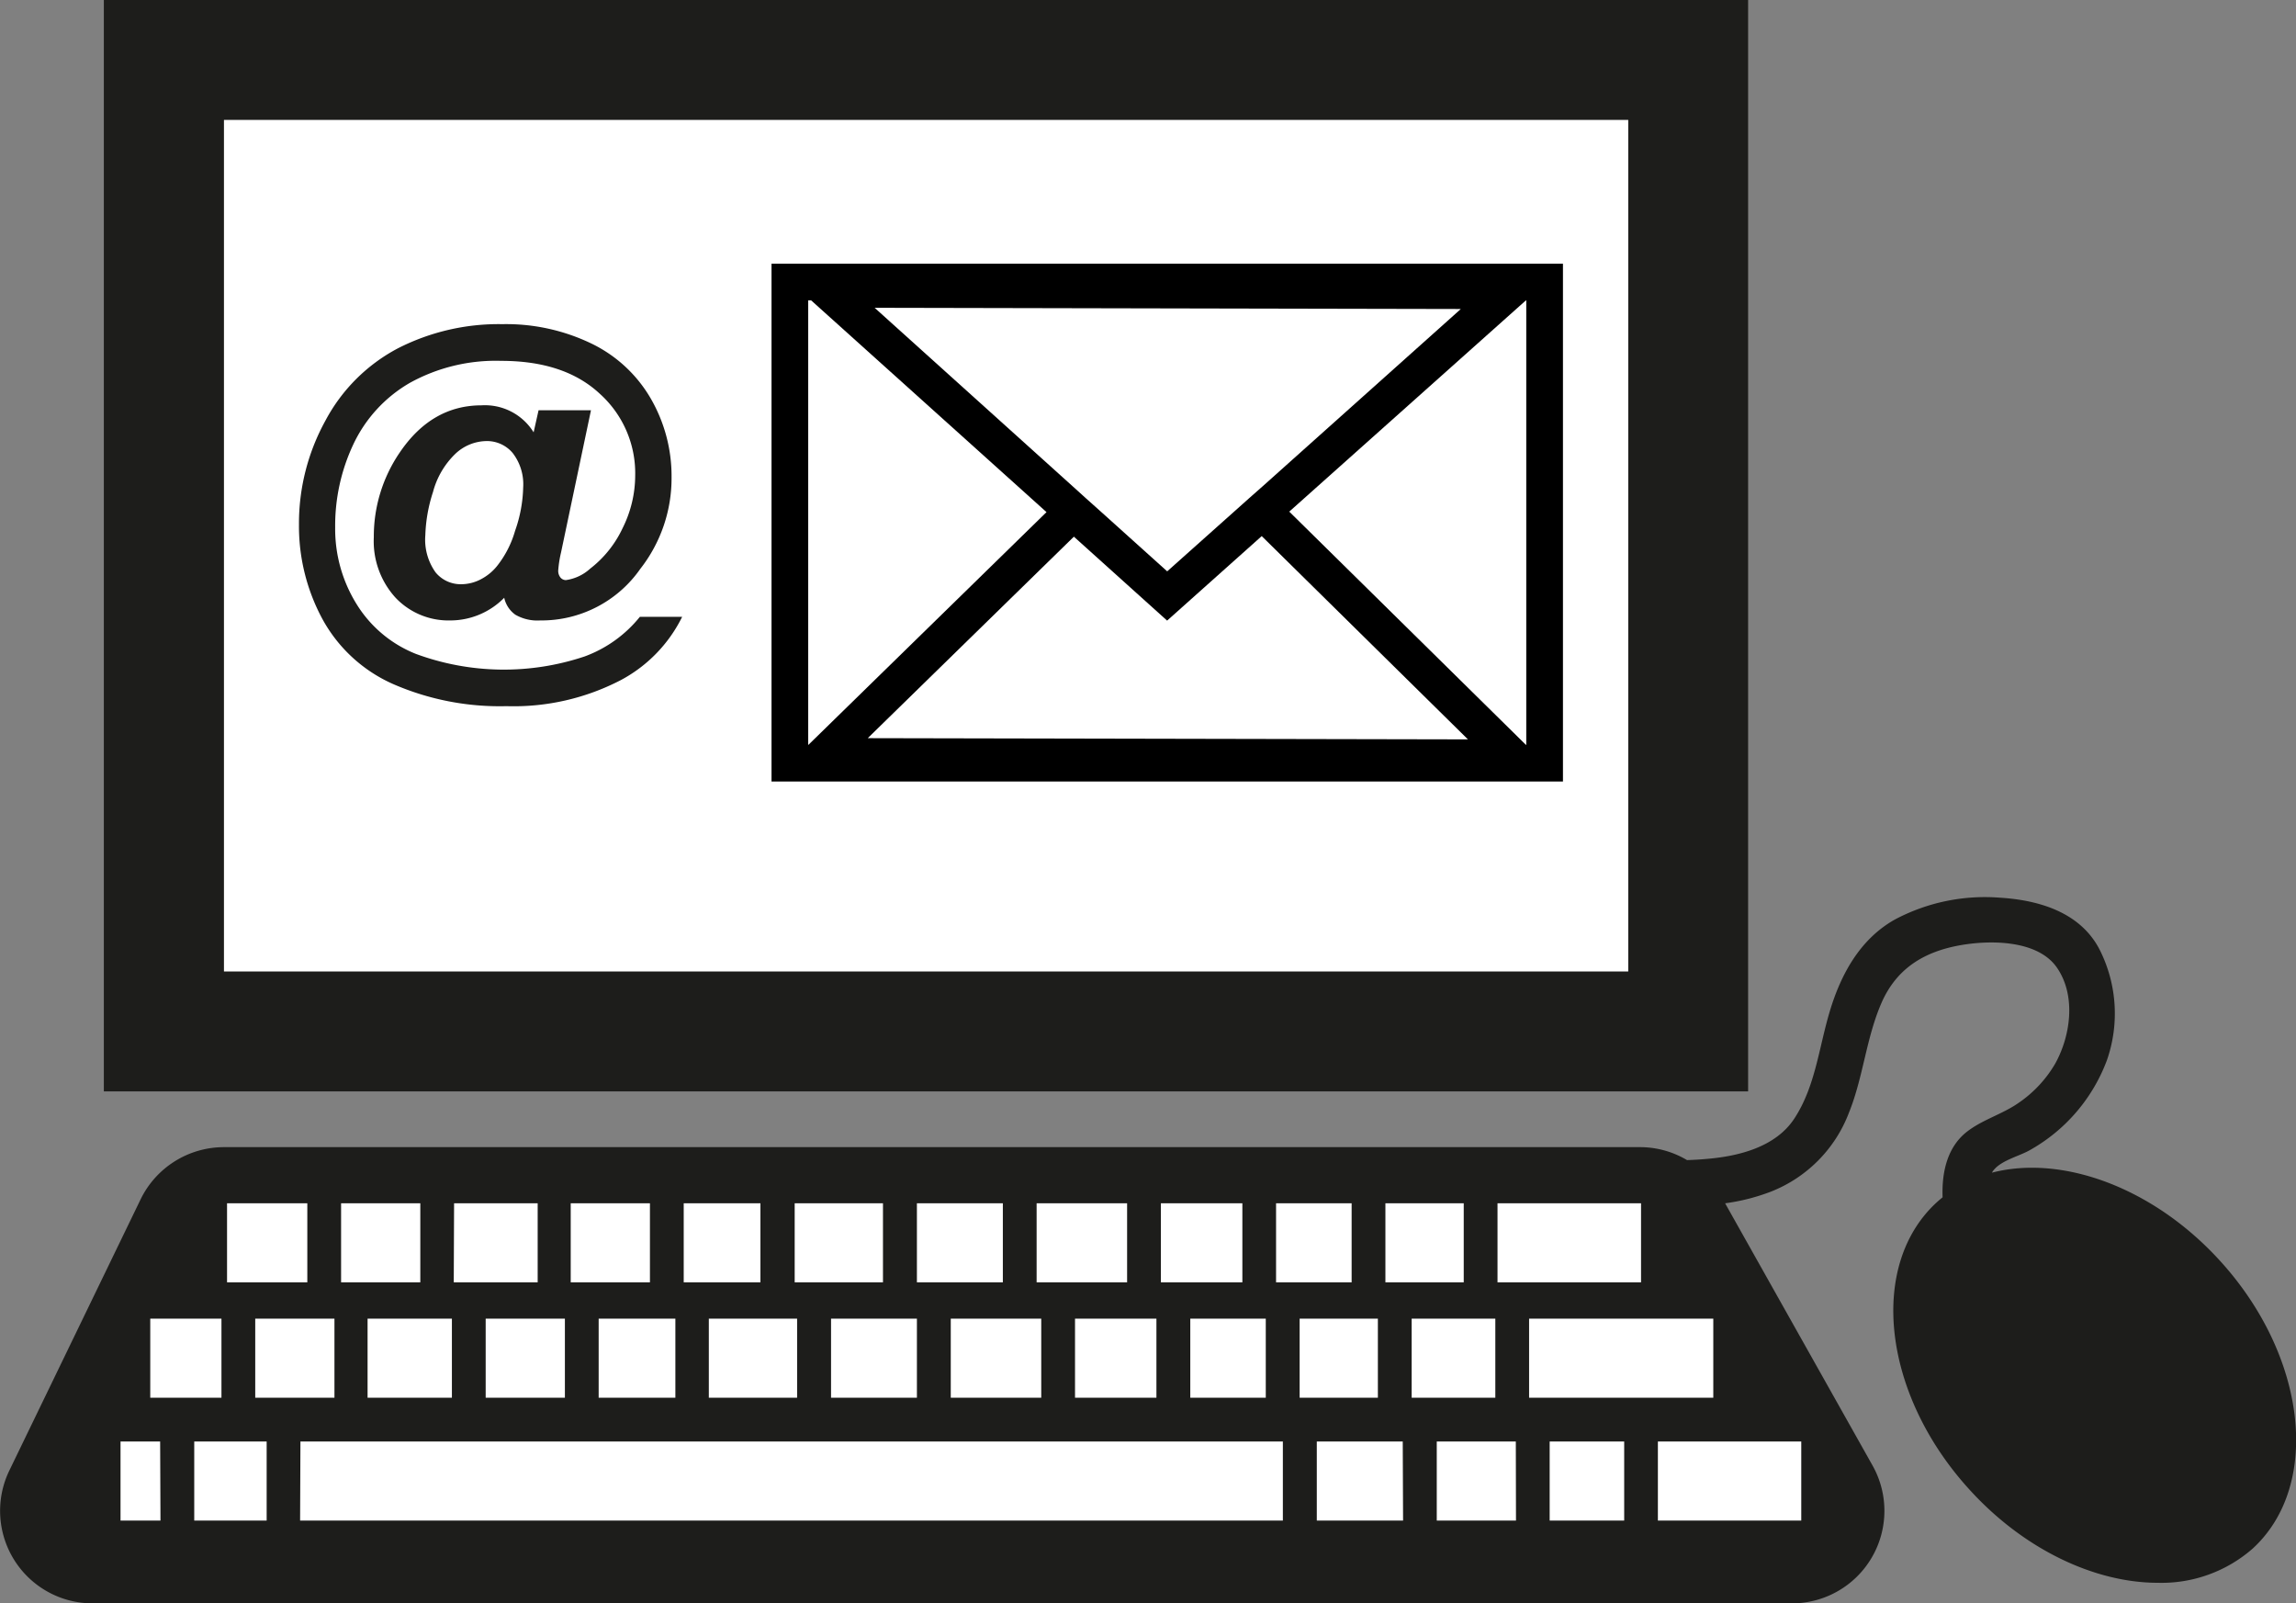 <?xml version="1.0" encoding="UTF-8"?>
<svg xmlns="http://www.w3.org/2000/svg" id="Ebene_2" data-name="Ebene 2" viewBox="0 0 283.46 197.9">
  <rect x="0" y="0" width="283.46" height="197.9" fill="#808080" stroke="none"/>
  <defs>
    <style>.cls-1{fill:#fff;}.cls-2{fill:#1d1d1b;}</style>
  </defs>
  <rect class="cls-1" x="20.25" y="7.4" width="188.17" height="119.91"></rect>
  <path class="cls-2" d="M516.44,341.72h-203V207h203Zm-188.17-14.8H501.64V221.81H328.27Z" transform="translate(-300.62 -207.01)"></path>
  <path class="cls-1" d="M325.44,352.29l-19.18,42.22,4.85,5.23,213.07-.58,3.87-9.49-21.69-37.58Z" transform="translate(-300.62 -207.01)"></path>
  <polygon class="cls-1" points="134.14 61.55 135.82 63.07 144.1 70.51 152.54 62.99 154.23 61.48 155.92 59.97 180.35 38.18 107.98 38.03 132.45 60.03 134.14 61.55"></polygon>
  <polygon class="cls-1" points="155.77 66.17 144.09 76.59 132.58 66.24 107.13 91.11 181.24 91.26 155.77 66.17"></polygon>
  <polygon class="cls-1" points="188.44 37.08 188.39 37.08 159.16 63.15 188.37 91.93 188.44 91.93 188.44 37.08"></polygon>
  <polygon class="cls-1" points="100.15 37.08 99.78 37.08 99.78 91.93 99.81 91.93 129.2 63.21 100.15 37.08"></polygon>
  <path class="cls-2" d="M574.71,362.64c-8.29-9.11-19.54-13.13-28.17-10.89.84-1.48,3.37-2,4.75-2.82a21.21,21.21,0,0,0,9.45-11.07,17.49,17.49,0,0,0-.8-13.43c-2.32-4.77-7.52-6.32-12.41-6.62a23.69,23.69,0,0,0-13,2.71c-4.28,2.42-6.63,6.73-8,11.29s-1.78,9.27-4.37,13.24c-2.31,3.54-6.87,4.67-10.81,5-.82.08-1.63.12-2.45.15A11.35,11.35,0,0,0,503,348.6H328.3A11.45,11.45,0,0,0,318,355L301.78,388.5a11.42,11.42,0,0,0,10.28,16.41h209.8a11.42,11.42,0,0,0,9.95-17L513.6,355.53a24.88,24.88,0,0,0,5.63-1.43,16.92,16.92,0,0,0,9.66-9.76c1.76-4.36,2.12-9.18,4-13.51s5.32-6.36,9.73-7.15c3.7-.66,9.58-.67,11.95,2.77s1.7,8.36-.2,11.81a15,15,0,0,1-4.5,4.85c-2,1.41-4.41,2.06-6.33,3.52-2.48,1.87-3.21,5-3.09,8.16-.23.19-.46.38-.68.58-8.55,7.78-6.77,23.71,4,35.5,6.78,7.46,15.55,11.5,23.24,11.5a17.06,17.06,0,0,0,11.73-4.23C587.22,390.36,585.45,374.43,574.71,362.64Zm-62.57,7.13v9.76H489.4v-9.76Zm-11,24.92h-9.2v-9.76h9.2ZM485.5,355.53h17.72v9.76H485.5Zm-10.6,24v-9.76h10.33v9.76Zm-3.24-24h9.67v9.76h-9.67Zm-10.59,24v-9.76h9.66v9.76Zm-2.91-24h9.33v9.76h-9.33Zm-14.22,0H454v9.76H443.94Zm12.95,14.24v9.76h-9.32v-9.76ZM428.6,355.53h11.17v9.76H428.6Zm14.79,14.24v9.76H433.34v-9.76Zm-14.22,0v9.76H418v-9.76Zm-15.35-14.24h10.61v9.76H413.82Zm0,14.24v9.76H403.22v-9.76Zm-15.09-14.24h10.9v9.76h-10.9Zm.3,14.24v9.76h-10.9v-9.76Zm-14-14.24h9.47v9.76h-9.47Zm-13.95,0h9.78v9.76h-9.78ZM384,369.77v9.76h-9.47v-9.76Zm-27.32-14.24H367v9.76H356.64Zm13.68,14.24v9.76h-9.78v-9.76Zm-27.63-14.24h9.78v9.76h-9.78Zm13.68,14.24v9.76H346v-9.76Zm-27.76-14.24h9.91v9.76h-9.91Zm13.26,14.24v9.76h-9.78v-9.76Zm-22.74,0h8.79v9.76h-8.79Zm1.26,24.92H315.5v-9.76h4.89Zm13.11,0h-8.94v-9.76h8.94Zm4.17-9.76H459v9.76H337.67Zm136.13,9.76H463.19v-9.76H473.8Zm13.94,0H478v-9.76h9.76ZM523,384.93v9.76H505.3v-9.76H523Z" transform="translate(-300.62 -207.01)"></path>
  <path d="M395.87,239.56v63.91h97.71V239.56Zm93.18,4.53v54.85H489l-29.21-28.78L489,244.09ZM400.4,298.94V244.09h.37l29.05,26.13-29.39,28.72Zm7.35-.82,25.45-24.87,11.51,10.36,11.68-10.43,25.46,25.09Zm47.1-29.63L453.16,270l-8.44,7.53-8.28-7.45-1.69-1.51-1.68-1.52L408.6,245l72.37.15L456.54,267Z" transform="translate(-300.62 -207.01)"></path>
  <path class="cls-2" d="M379.62,283.14h5.22a17.74,17.74,0,0,1-7.53,7.79,28.67,28.67,0,0,1-14.16,3.24,32.94,32.94,0,0,1-14-2.73,18.42,18.42,0,0,1-8.75-8.07,24.11,24.11,0,0,1-2.87-11.6,26.29,26.29,0,0,1,3.26-12.83,21.48,21.48,0,0,1,8.92-8.92,27.35,27.35,0,0,1,12.94-3,24.23,24.23,0,0,1,11,2.4,17,17,0,0,1,7.34,6.83,19.11,19.11,0,0,1,2.54,9.67,18.13,18.13,0,0,1-3.85,11.29,14.88,14.88,0,0,1-12.37,6.38,5.46,5.46,0,0,1-3.07-.71,3.48,3.48,0,0,1-1.37-2.09,9.34,9.34,0,0,1-6.67,2.8,9,9,0,0,1-6.75-2.81,10.34,10.34,0,0,1-2.68-7.46A18.35,18.35,0,0,1,350,262.82q3.93-5.77,10.05-5.78a7.07,7.07,0,0,1,6.45,3.33l.61-2.72h6.47l-3.7,17.57a14.1,14.1,0,0,0-.34,2.16,1.3,1.3,0,0,0,.28.92.88.88,0,0,0,.67.31,5.62,5.62,0,0,0,3-1.42,13.61,13.61,0,0,0,4-5,14.58,14.58,0,0,0,1.55-6.5,13.19,13.19,0,0,0-4.37-10.08q-4.35-4.06-12.17-4.06a21.9,21.9,0,0,0-11.27,2.71,17.24,17.24,0,0,0-7,7.62A23.55,23.55,0,0,0,342,272.11a17.57,17.57,0,0,0,2.61,9.41,15.19,15.19,0,0,0,7.33,6.19,31.37,31.37,0,0,0,20.87.32A15.7,15.7,0,0,0,379.62,283.14Zm-26.49-10.07a6.94,6.94,0,0,0,1.26,4.58,4,4,0,0,0,3.12,1.47,5.24,5.24,0,0,0,2.62-.69,6.21,6.21,0,0,0,1.84-1.54,12.53,12.53,0,0,0,2.24-4.36,17.13,17.13,0,0,0,1-5.34,6.31,6.31,0,0,0-1.29-4.26,4.14,4.14,0,0,0-3.25-1.48,5.7,5.7,0,0,0-3.89,1.63,10.14,10.14,0,0,0-2.7,4.65A19,19,0,0,0,353.13,273.07Z" transform="translate(-300.62 -207.01)"></path>
</svg>
